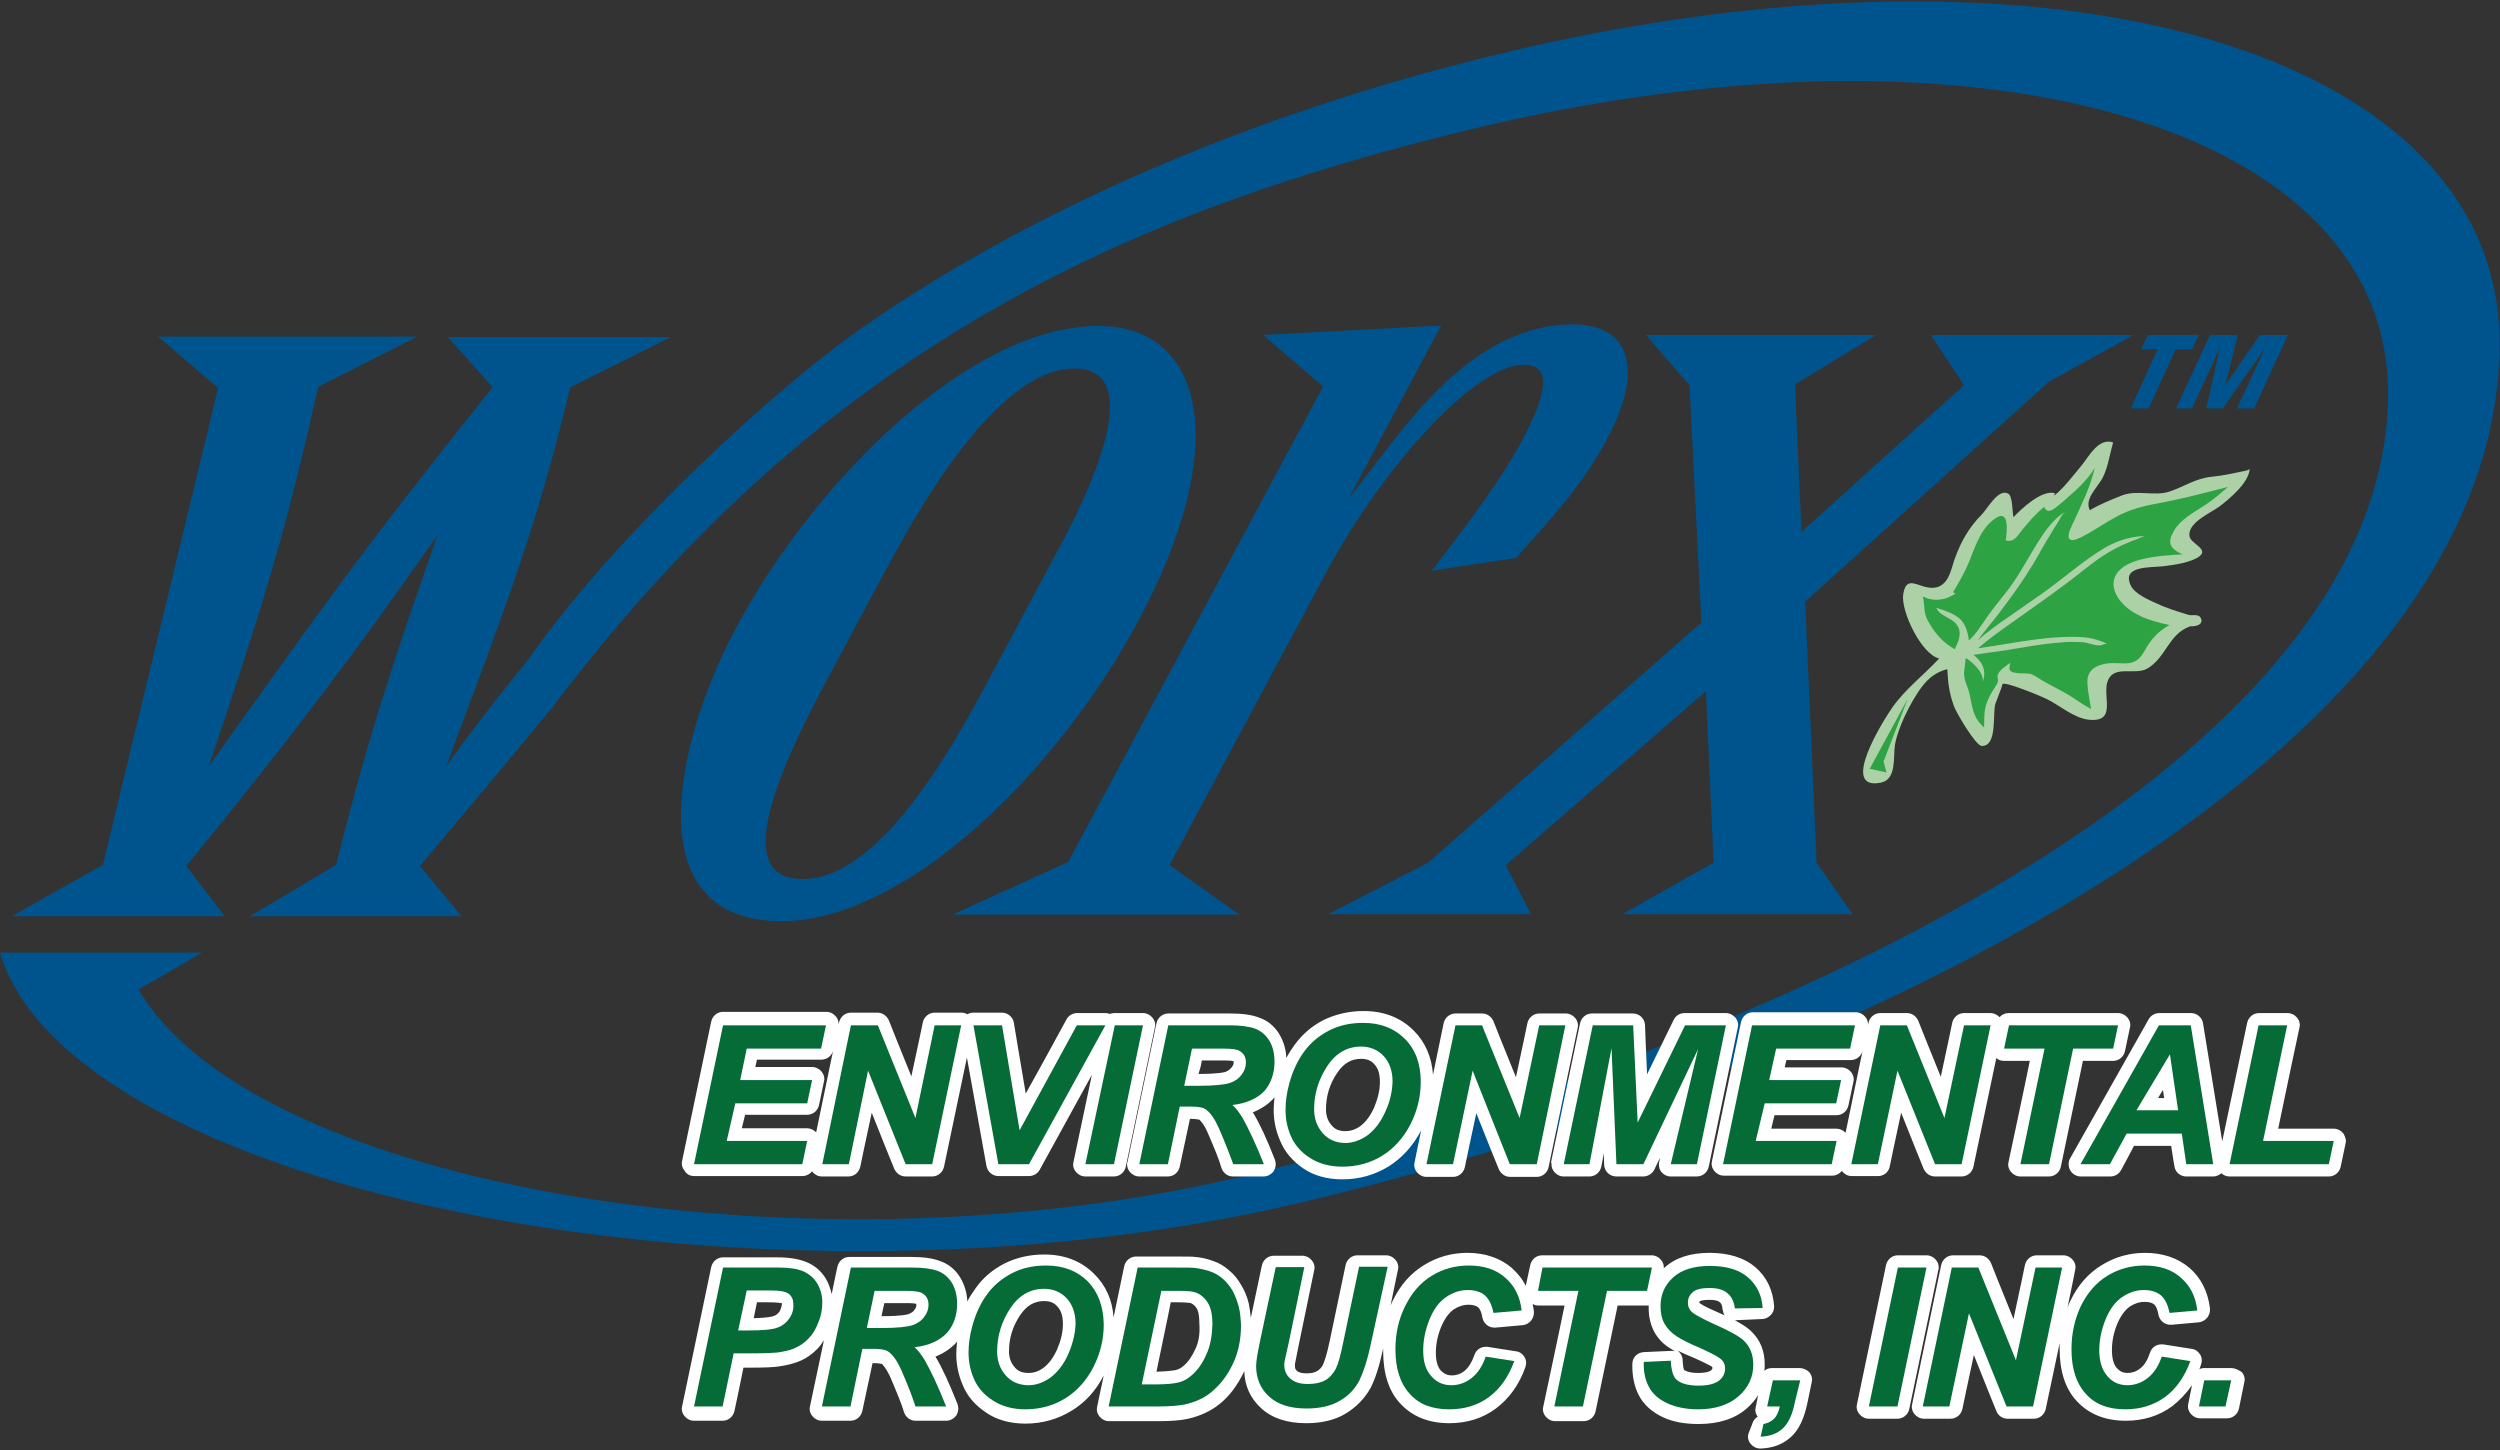 <?xml version="1.0" encoding="utf-8"?>
<!-- Generator: Adobe Illustrator 20.1.0, SVG Export Plug-In . SVG Version: 6.00 Build 0)  -->
<svg version="1.1" id="Layer_1" xmlns="http://www.w3.org/2000/svg" xmlns:xlink="http://www.w3.org/1999/xlink" x="0px" y="0px"
	 viewBox="0 0 612 355" style="enable-background:new 0 0 612 355;" xml:space="preserve">
<rect x="0" y="0" width="612" height="355" fill="#333333" stroke="none"/>
<style type="text/css">
	.st0{fill:#00548E;}
	.st1{fill:#ACD1A6;}
	.st2{fill:#2DA343;}
	.st3{fill:#FFFFFF;}
	.st4{fill:#056B37;}
</style>
<g>
	<path class="st0" d="M269,79.8c-31.5,0-69.3,37.6-88.7,73.7c-15.2,28.3-24.7,72,11,72c30.3,0,67.5-36.4,87.3-73.4
		C302.1,108.4,294.3,79.8,269,79.8z M260,132.8l-19.8,37c-10.7,19.9-26.9,45.4-43.7,45.4c-15.6,0-9.4-20.2,5.8-48.5l13.8-25.8
		c7.1-13.2,27.2-50.7,46.9-50.7C281.1,90.2,266.4,120.7,260,132.8z"/>
	<path class="st0" d="M233.2,223.9h70.2l-17.1-12.1l38.1-71.2c14.7-27.5,37.2-51.3,48.5-51.3c5.9,0,7.3,4.5-0.7,19.3
		c-5.6,10.4-17.4,25.5-21.7,31.1l20.6-3.1c8.5-9.5,16.2-17.7,22.2-28.9c9.5-17.7,5.5-28.3-8.4-28.3c-6.3,0-11.4,1.7-16.4,3.9
		c-16.5,8.1-26.8,24.1-38.5,39l22.8-42.6L309.2,82l14.7,12.6L261.5,211L233.2,223.9z"/>
	<polygon class="st0" points="325.1,223.8 374.8,223.8 368.6,211.8 417.6,169.2 419.5,211.2 397.1,223.8 453.5,223.8 444.7,211.2 
		441.9,147.3 501.5,93.5 522.3,82 472.7,82 480.8,94.3 441,130.2 439.4,94.1 459.3,82 402.9,82 413.6,94.3 416.5,152.4 349.6,211.2 
			"/>
	<path class="st0" d="M366.6,13.3c-60.3,14.6-116.2,38.7-158.7,69.2c-15.8,11.3-55.7,46.2-78.9,79.4c-0.5,0.7-8.7,10.3-19.8,25.7
		c14.7-39.2,22.3-58.9,30.4-92.8l24.7-12.3h-54.7l11,12.3c-34.3,42.9-41.5,53.8-69.5,92.8c13.6-40.4,18.6-56.4,26.8-92.9l24.3-12.3
		H38.7L53.4,95L25.2,211.7L2.9,224.3H55L45.6,212c25.5-31.1,41.7-52.7,61.5-81c-10.2,29.2-17,49.1-24.8,80.7l-21.1,12.6H113
		L102.8,212l17.3-20.6c0,0,14.3-17.2,15.5-18.7c66.4-88,140.8-120.8,224.3-141c124.7-30.2,226.2-0.8,224.7,66.1
		c-2,90.9-154.6,159.7-279.3,189.9c-107,25.9-243.2,2.9-271.4-45.5c2.7-1.4,15.5-9,15.5-9H0c17.5,59,187,92.3,318.4,61.2
		c136.2-32.3,291.7-109,293.5-208.9C613.3,12.5,502.8-19.7,366.6,13.3z"/>
	<polygon class="st0" points="526,100 532.6,85.5 536.6,85.5 538.3,82 525.8,82 524.2,85.5 528.2,85.5 521.6,100 	"/>
	<polygon class="st0" points="541,82 532.7,100 536.6,100 543.4,85.2 543.4,85.2 540.1,100 544.1,100 554.5,85.2 554.5,85.2 
		547.6,100 551.8,100 560.1,82 553.2,82 544.9,94.1 544.8,94.1 547.8,82 	"/>
</g>
<g>
	<path class="st1" d="M549.9,115.2c-3,0.6-5.3,1.2-8.4,1.5c-4.1,0.4-6.7,2.4-10.3,3.6c-3.8,1.3-7.9-0.5-11.8,1
		c-2.7,1.1-5.3,2.1-7.8,3.6c-1.5-2.9,2.2-5.8,3.3-8.3c1.2-2.5,1.6-5.6,2.4-8.3c-3.6-1.2-5.9,3.4-7.7,5.6c-2,2.4-4.3,5.5-6.7,7.4
		c-0.1-0.2,0.2-0.4,0.1-0.6c-3.3-0.8-8.2,3.9-10.1,5.9c-0.3-1.2-0.2-5-1.2-5.7c-2.5-1.6-5.3,3.9-6.7,5.2c-2.9,2.9-4.9,6.4-6.3,10.2
		c-1,2.5-1.3,6.1-4.1,7.3c-4,1.6-7.8-3.9-8.7,1.9c-0.6,4.2,4.5,14.7,8.8,15.7c-3.7,4-8.1,7.3-11.4,11.9c-2.5,3.6-13,20.5-2.9,18.5
		c4-0.8,3-6.3,3.5-9.4c1-5.2,5.2-13,7.9-15.6c1.4-1.4,3-2.3,4.9-2.8c0.2,3.5,0.4,5.6,1.6,9c0.5,1.5,5.3,9.7,6.8,9.8
		c4,0.2,2.6-8.3,3.4-10.4l1.4-3.7c0,0,0.3-1,0.3-1c0.3-0.9,10.1,3.2,10.8,3.6c3.3,1.6,6.8,4.8,10.5,5.1c6.7,0.6,3.2-5.6,4.4-9.3
		c1.4-4.3,6.6-1.5,9.7-3.2c4.7-2.7,5.2-8.5,10.6-10.4c1,0.1,2.5-0.2,2.7-1.1c0.1-0.3,0-0.6-0.2-1c-0.6-1-2.1-0.4-3-0.7
		c-2.6-0.8-5.3-1.6-7.8-2.8c-2-0.9-5.3-2.3-6.3-4.4c-2.3-4.9,4.8-4.3,8.1-4.7c2.5-0.3,6.7-0.9,8.7-2.4c2.4-1.8-2.1-3.1-2.4-4.9
		c-0.6-3.3,5.1-5.7,7.3-7.3c2.4-1.8,7.3-5.9,7.4-9.2C550.5,115,550.2,115.1,549.9,115.2z"/>
	<path class="st2" d="M540.3,123.3c1.8-1.2,3.4-2.6,5.1-4.1c-4.4,1.1-8.8,2.3-13.1,3.2c-3.9,0.9-7.9,1.3-11.7,2.9
		c-3.9,1.6-7.3,4.3-11.1,6.2c-0.9,0.4-2.5,1.2-3,0.3c-0.5-1,0.7-3.1,1.2-4.2c2-4.4,4.1-8.6,5.1-13.1c-1.6,2.7-3.8,4.8-6.2,6.9
		c-1.2,1-2.4,2.2-3.7,3.1c-1.3,0.9-2,0.7-2.5-0.4c-2,1.6-3.6,3.5-5.2,5.4c-1.4,1.7-2,3.3-4.2,2.8c0.3-2.1,1.1-8.4-3.1-5
		c-3.5,2.8-4.6,7.4-6.2,11c-1,2.3-2.3,4.5-3.6,6.7c0.2,0.1,0.4,0.2,0.6,0.3c-2.8,1.9-5.8,1.9-8,0.7c0.3,1.2,0.3,2.5,0.5,3.8
		c0.2,1.4,0.9,2.5,1.6,3.6c1.4,2.2,3.3,4.2,5.7,5.5c1.2-2.2,1.8-4.3,0.5-6c-1.3-1.8-4.1-2-5-4.1c2,0.6,4.1,1.3,5.7,2.6
		c1.5,1.4,2,3.3,2.3,5.4c1.9-1.8,3.2-4,4.6-6c1.5-2.1,3.2-4.1,4.8-6.2c3.4-4.4,5.6-9.2,8.7-13.7c1.1-1.7,3.6-4.8,5.6-5.6
		c-0.8,0.3-1.6,2-2,2.7c-0.6,0.9-1.3,2-1.8,2.9c-1.5,2.4-2.7,4.7-4.2,7.2c-2.6,4.3-5.3,8-8.4,12.1c-1.5,2-3.2,3.9-5.1,6.5
		c2.3-2,4.9-3.9,7.4-5.6c2.9-2,5.7-4,8.6-6c5.2-3.7,9.9-8,15.4-11.2c3.3-1.8,6.3-2.6,9.7-2.7c-0.6,0-1.6,0.6-2.2,0.8
		c-0.8,0.3-1.6,0.6-2.3,0.9c-4.2,1.7-7.7,4.2-11.3,7.1c-5.4,4.3-10.8,8-16.4,12c-3,2.1-6.1,4.3-8.9,6.7c8.7-1.2,17.6-3.3,25.9-2.7
		c2.2,0.2,4,0.8,5.8,1.6c-0.4-0.2-1.4,0.4-1.8,0.4c-1.7,0-2.8-0.7-4.5-0.8c-1.8-0.1-3.6-0.1-5.4,0.1c-4.4,0.3-8.8,1.2-13.3,1.9
		c-2.5,0.4-5.2,0.7-7.8,1.1c2,1.6,3.3,3.5,2.3,6.6c0.2-2.8-3.4-5.4-4.2-5.8c-0.1,1.2-0.3,2.5-0.4,3.7c0,1.3,0.4,2.3,0.8,3.3
		c0.9,2.3,0.9,4.9,1.9,7.1c0.5,1.2,1.3,2,2.2,2.9c0.1-1.7-0.1-3.4,0.4-5.2c0.4-1.6,1.2-3,2.1-4.4c0.4-0.6,0.8-1.2,0.9-1.8
		c0.1-0.5-0.2-0.9-0.1-1.3c0.2-1.2,2.2-2.5,3.2-3.2c-0.2,0.2-0.3,1.3-0.3,1.5c0.2,1.6,4.2,0.9,5.3,1.3c1.2,0.5,2.2,1.3,3.3,1.9
		c2.5,1.4,5.1,2.6,7.4,4.2c1.3,0.9,2.6,1.7,4,2.5c-0.3-2.1-0.8-4.1-0.9-6.3c-0.1-1.7,0.4-3.3,2.4-4.2c2.3-1.1,4.7-0.7,6.8-0.7
		c2.3,0,3.6-0.9,4.8-3.1c1.6-2.8,3.1-4.6,6.1-6.3c-4.9-1-9.8-2.6-12.5-6.5c-1-1.5-1.8-3.6-0.6-5.8c1.2-2.1,3.8-3.1,5.9-3.7
		c3.5-0.9,7-1.1,10.4-1.3c-2.1-0.9-4.1-2.3-2.4-5.2C533.4,127.2,537.4,125.3,540.3,123.3z"/>
	<polygon class="st2" points="461.8,189.1 461.1,186.4 467,171.1 457.7,188.2 	"/>
</g>
<g>
	<path class="st3" d="M275.9,285c0,0.7,0.2,1.3,0.7,1.9c0.6,0.7,1.4,1.1,2.3,1.1h7c1.4,0,2.6-1,2.9-2.4c0,0,1.8-8.4,2.5-11.7
		c0.1,0,0.4,0,0.4,0c1.2,0,1.7,0.2,1.9,0.2c0.3,0.3,1.1,1,2,3.1c1.7,3.9,2.9,6.8,3.4,8.7c0.4,1.2,1.5,2.1,2.8,2.1h7.5
		c1,0,1.9-0.5,2.5-1.3c0.3-0.5,0.5-1.1,0.5-1.7c0-0.4-0.1-0.7-0.2-1.1c-1.9-4.9-3.7-8.8-5.4-11.6c2-0.8,3.6-1.9,4.9-3.2
		c0.1-0.2,0.3-0.3,0.4-0.5c-0.1,1-0.2,2.1-0.2,3.1c0,2.6,0.5,5.1,1.6,7.6c1.1,2.7,3,4.9,5.6,6.7c2.6,1.8,5.9,2.7,9.6,2.7
		c4.2,0,8-1.1,11.4-3.2c3.3-2.1,6-5.1,7.9-8.8c-0.6,2.8-1.6,7.8-1.6,7.8c0,0.2-0.1,0.4-0.1,0.6c0,0.7,0.2,1.3,0.7,1.9
		c0.6,0.7,1.4,1.1,2.3,1.1h6.5c1.4,0,2.6-1,2.9-2.4c0,0,1.4-6.8,2.8-13.2c2.6,6.6,5.5,13.7,5.5,13.7c0.5,1.1,1.5,1.9,2.8,1.9h6.5
		c1.4,0,2.6-1,2.9-2.4l7.1-34c0-0.2,0.1-0.4,0.1-0.6c0-0.7-0.2-1.3-0.7-1.9c-0.6-0.7-1.4-1.1-2.3-1.1h-6.5c-1.4,0-2.6,1-2.9,2.4
		c0,0-1.4,6.8-2.8,13.2c-2.7-6.6-5.5-13.7-5.5-13.7c-0.5-1.1-1.5-1.9-2.8-1.9h-6.5c-1.4,0-2.6,1-2.9,2.4c0,0-1.4,6.7-2.6,12.6
		c-0.3-4.3-1.9-8-4.7-10.8c-3.2-3.2-7.3-4.8-12.3-4.8c-3.6,0-6.9,0.8-9.8,2.2c-2.9,1.5-5.2,3.5-7.1,6.1c-0.7,1-1.4,2-2,3.2
		c-0.1-2.2-0.7-4.1-1.7-5.8c-1.2-2-2.9-3.4-5-4.1c-1.8-0.7-4.1-1-7.1-1H286c-1.4,0-2.6,1-2.9,2.4l-7.1,34
		C275.9,284.6,275.9,284.8,275.9,285z M327.3,262.7c1.6-2.4,3.5-3.5,5.9-3.5c1.4,0,2.5,0.4,3.3,1.4c0.9,1,1.3,2.3,1.3,4.3
		c0,2-0.5,4-1.4,6.2c-0.9,2-2,3.5-3.3,4.5c-1.2,0.9-2.5,1.3-3.7,1.3c-1.5,0-2.6-0.4-3.4-1.4c-0.9-1-1.4-2.3-1.4-3.9
		C324.6,268.3,325.5,265.4,327.3,262.7L327.3,262.7z M294.2,259.6c2.3,0,5.3,0,5.3,0c1.6,0,2.3,0.1,2.5,0.2c0,0,0,0.1,0,0.2
		c0,0.3,0,0.7-0.5,1.3c-0.4,0.5-0.8,0.8-1.5,1.1c-0.3,0.1-1.7,0.5-6.5,0.5h-0.1C293.9,261.3,294,260.9,294.2,259.6z"/>
	<path class="st3" d="M379.8,285c0,0.7,0.2,1.3,0.7,1.9c0.6,0.7,1.4,1.1,2.3,1.1h6.3c1.4,0,2.6-1,2.9-2.4c0,0,0.5-2.6,0.6-3.3
		c0,0.5,0.1,2.9,0.1,2.9c0.1,1.6,1.4,2.8,3,2.8h6.6c1.1,0,2.2-0.7,2.7-1.7c0,0,1.1-2.4,1.4-2.9c0,0.1-0.2,1-0.2,1
		c-0.1,0.2-0.1,0.5-0.1,0.7c0,0.7,0.2,1.3,0.6,1.8c0.6,0.7,1.4,1.1,2.3,1.1h6.4c1.4,0,2.6-1,2.9-2.4l7.1-34c0-0.2,0.1-0.4,0.1-0.6
		c0-0.7-0.2-1.3-0.7-1.9c-0.6-0.7-1.4-1.1-2.3-1.1h-10.1c-1.1,0-2.2,0.6-2.7,1.7c0,0-3.3,6.7-6.5,13.3c-0.3-6.1-0.5-12.1-0.5-12.1
		c-0.1-1.6-1.4-2.8-3-2.8h-10c-1.4,0-2.6,1-2.9,2.4l-7.1,34C379.8,284.6,379.8,284.8,379.8,285z"/>
	<path class="st3" d="M440.5,334.9h-6.7c-0.7,0-1.4,0.2-1.9,0.7c0.1-0.5,0.1-1,0.1-1.6c0-3.3-1.1-6-3.3-8.1c-0.6-0.6-1.6-1.4-4-2.7
		c0,0,0,0,0,0l6.7-0.3c0.8,0,1.5-0.4,2.1-1c0.5-0.5,0.8-1.2,0.8-2c0-0.1,0-0.1,0-0.2c-0.3-3.9-1.8-7.1-4.6-9.5
		c-2.7-2.3-6.5-3.5-11.2-3.5c-4.7,0-8.4,1.2-11,3.6c-0.1,0-0.1,0.1-0.2,0.2c0-0.1,0-0.1,0-0.2c0-0.7-0.2-1.3-0.7-1.9
		c-0.6-0.7-1.4-1.1-2.3-1.1h-26.8c-1.4,0-2.6,1-2.9,2.4c0,0-0.9,4.2-1.1,5.1c-0.8-1.7-2-3.1-3.4-4.4c-2.8-2.4-6.5-3.7-10.9-3.7
		c-3.8,0-7.4,1-10.6,3c-3.3,2-5.8,4.9-7.6,8.6c-0.2,0.4-0.4,0.8-0.6,1.3c0.9-4.3,1.8-8.7,1.8-8.7c0-0.2,0.1-0.4,0.1-0.6
		c0-0.7-0.2-1.3-0.7-1.9c-0.6-0.7-1.4-1.1-2.3-1.1h-7c-1.4,0-2.6,1-2.9,2.4l-3.9,18.6c-0.7,3.4-1.3,5-1.6,5.7
		c-0.3,0.7-0.8,1.2-1.4,1.6c-0.6,0.4-1.5,0.6-2.7,0.6c-1,0-1.9-0.2-2.3-0.6c-0.3-0.3-0.5-0.5-0.5-1.1c0-0.2,0-0.3,0-0.6
		c0-0.1,0.9-4.5,0.9-4.5l3.8-18.4c0-0.2,0.1-0.4,0.1-0.6c0-0.7-0.2-1.3-0.7-1.9c-0.6-0.7-1.4-1.1-2.3-1.1h-7c-1.4,0-2.6,1-2.9,2.4
		c0,0-1.6,7.5-2.7,12.8c-0.1-1.2-0.3-2.4-0.5-3.5c-0.4-1.7-1.1-3.3-1.9-4.6c-0.8-1.4-1.8-2.6-2.9-3.5c-1.1-1-2.4-1.8-3.9-2.3
		c-1.3-0.5-2.9-0.9-4.5-1h0c-0.5-0.1-1.6-0.1-5.2-0.1h-9.2c-1.4,0-2.6,1-2.9,2.4c0,0-1.4,6.7-2.6,12.5c-0.3-4.3-1.9-7.8-4.7-10.6
		c-3.2-3.2-7.3-4.8-12.3-4.8c-3.6,0-6.9,0.8-9.7,2.2c-2.9,1.5-5.3,3.5-7.1,6.1c-0.7,1-1.4,2-2,3.2c-0.1-2.2-0.7-4.1-1.7-5.8
		c-1.2-2-2.9-3.4-5-4.1c-1.8-0.7-4.1-1-7.1-1h-15.1c-1.4,0-2.6,1-2.9,2.4c0,0-1,4.6-1.4,6.7c-0.3-1.4-0.8-2.7-1.5-3.9
		c-1.2-1.9-2.8-3.2-4.8-4c-1.8-0.7-4.1-1.1-6.9-1.1H177c-1.4,0-2.6,1-2.9,2.4l-7.1,34c0,0.2-0.1,0.4-0.1,0.6c0,0.7,0.2,1.3,0.7,1.9
		c0.6,0.7,1.4,1.1,2.3,1.1h7c1.4,0,2.6-1,2.9-2.4c0,0,1.6-7.5,2.2-10.6c1,0,2.1,0,2.1,0c3.2,0,5.3-0.1,6.6-0.3
		c2.2-0.3,3.9-0.8,5.3-1.4c1.4-0.6,2.8-1.6,4-2.8c0.6-0.6,1.2-1.4,1.7-2.2c-1.7,8-3.4,16.1-3.4,16.1c0,0.2-0.1,0.4-0.1,0.6
		c0,0.7,0.2,1.3,0.7,1.9c0.6,0.7,1.4,1.1,2.3,1.1h7c1.4,0,2.6-1,2.9-2.4c0,0,1.8-8.4,2.5-11.7c0.1,0,0.4,0,0.4,0
		c1.3,0,1.7,0.2,1.9,0.2c0.3,0.3,1,1,2,3.1c1.7,4,2.9,6.9,3.4,8.7c0.4,1.2,1.5,2.1,2.8,2.1h7.5c1,0,1.9-0.5,2.5-1.3
		c0.3-0.5,0.5-1.1,0.5-1.7c0-0.4-0.1-0.7-0.2-1.1c-2-5-3.7-8.8-5.4-11.6c2-0.8,3.6-1.9,4.9-3.2c0.1-0.2,0.3-0.3,0.4-0.5
		c-0.1,1-0.2,2.1-0.2,3.1c0,2.5,0.5,5.1,1.6,7.6c1.1,2.7,3,4.9,5.7,6.7l0,0c2.6,1.8,5.9,2.7,9.6,2.7c4.2,0,8-1.1,11.4-3.2
		c3.3-2,5.9-4.9,7.8-8.6c-0.6,2.7-1.6,7.6-1.6,7.6c0,0.2-0.1,0.4-0.1,0.6c0,0.7,0.2,1.3,0.7,1.9c0.6,0.7,1.4,1.1,2.3,1.1h12
		c3.3,0,5.7-0.2,7.4-0.6c3-0.7,5.5-1.9,7.4-3.4c2.5-1.9,4.5-4.6,6.1-7.8c0.1-0.2,0.1-0.3,0.2-0.5c0.1,3.7,1.5,6.7,4.1,9.1
		c2.7,2.5,6.4,3.7,11.1,3.7c3.8,0,7.1-0.8,9.7-2.4c2.6-1.6,4.6-3.7,6-6.2c1.2-2.3,2.2-5.5,3.1-9.7c0,0.2,0,0.5,0,0.7
		c0,5.5,1.4,9.9,4.3,12.9c2.9,3.1,6.9,4.7,11.9,4.7c4.3,0,8.2-1.2,11.4-3.6c3.2-2.4,5.7-5.8,7.2-10.1c0.1-0.3,0.2-0.7,0.2-1
		c0-0.5-0.1-1-0.4-1.5c-0.5-0.8-1.2-1.3-2.1-1.4l-7-1.1c-0.2,0-0.3,0-0.4,0c-1.3,0-2.4,0.8-2.8,2.1c-0.6,1.7-1.4,3-2.4,3.8
		c-1,0.8-2,1.1-3.1,1.1c-1.1,0-1.9-0.4-2.7-1.2c-0.8-0.9-1.2-2.4-1.2-4.3c0-2.1,0.4-4.2,1.3-6.4c0.8-1.9,1.8-3.3,3-4.2
		c1.2-0.8,2.4-1.2,3.7-1.2c1,0,1.8,0.2,2.3,0.6c0.5,0.4,0.9,1.3,1.1,2.6c0.3,1.4,1.5,2.4,2.9,2.4c0.1,0,0.2,0,0.3,0l6.7-0.6
		c0.8-0.1,1.5-0.5,2-1.1c0.4-0.5,0.7-1.2,0.7-1.9c0-0.1,0-0.2,0-0.4c-0.1-0.6-0.2-1.2-0.3-1.8c0.4,0.3,1,0.4,1.5,0.4
		c0,0,3.4,0,6.3,0c-1.1,5.5-5.2,24.7-5.2,24.7c0,0.2-0.1,0.4-0.1,0.6c0,0.7,0.2,1.3,0.7,1.9c0.6,0.7,1.4,1.1,2.3,1.1h7
		c1.4,0,2.6-1,2.9-2.4c0,0,4.6-22,5.4-25.9c2.7,0,7.4,0,7.4,0c0.1,0,0.2,0,0.2,0c0,0.2,0,0.5,0,0.7c0,2.2,0.5,4.1,1.4,5.8
		c0.9,1.6,2.2,3,3.9,4c0.3,0.2,0.7,0.4,1.1,0.7c-0.3-0.1-0.6-0.1-0.9-0.1c0,0-0.1,0-0.1,0l-6.6,0.3c-1.6,0.1-2.8,1.3-2.8,2.9l0,0.6
		c0,2.5,0.5,4.9,1.5,6.9c1.2,2.4,3.2,4.2,5.9,5.5c0,0,0,0,0,0c2.5,1.2,5.5,1.7,8.8,1.7c5,0,9-1.3,11.9-3.9c1.1-1,2-2,2.7-3.2
		c-0.3,1.5-0.6,3-0.6,3c0,0.2-0.1,0.4-0.1,0.6c0,0.6,0.2,1.2,0.6,1.7c-0.7,0.4-1.2,1.1-1.4,1.9L428,351c0,0.2-0.1,0.4-0.1,0.6
		c0,0.7,0.2,1.4,0.7,1.9c0.6,0.7,1.4,1.1,2.3,1.1c0,0,0,0,0.1,0c3-0.1,5.4-1,7.4-2.8c1.9-1.7,3.2-4.4,4-8.1l1.1-5.3
		c0-0.2,0.1-0.4,0.1-0.6c0-0.7-0.2-1.3-0.7-1.9C442.3,335.3,441.4,334.9,440.5,334.9z M190.8,321.1c-0.4,0.5-0.8,0.9-1.5,1.1
		c-0.3,0.1-1.4,0.4-4.8,0.5c0.4-1.8,0.5-2.5,0.8-3.9c1.3,0,2.6,0,2.6,0c2.5,0,3.2,0.2,3.4,0.2c0,0,0.1,0,0.1,0c0,0,0,0.1,0,0.3
		C191.3,320,191.1,320.6,190.8,321.1z M223.9,320.6c-0.3,0.5-0.8,0.8-1.5,1.1c-0.3,0.1-1.7,0.5-6.5,0.5h-0.1c0.3-1.5,0.4-2,0.7-3.2
		c2.3,0,5.3,0,5.3,0c1.6,0,2.3,0.1,2.5,0.2c0,0,0,0.1,0,0.2C224.4,319.6,224.3,320,223.9,320.6z M258.8,330.3c-0.9,2-2,3.5-3.3,4.5
		c-1.2,0.9-2.4,1.3-3.7,1.3c-1.5,0-2.6-0.4-3.4-1.4c-0.9-1-1.4-2.3-1.4-3.9c0-3.2,0.9-6.1,2.7-8.8c1.6-2.4,3.5-3.5,5.9-3.5
		c1.4,0,2.5,0.4,3.3,1.4c0.9,1,1.3,2.3,1.3,4.3C260.2,326.1,259.7,328.2,258.8,330.3z M292.6,330.3c-0.8,1.7-1.7,3.1-2.8,4
		c-0.6,0.6-1.3,0.9-2,1.1c-0.5,0.1-2,0.3-4.7,0.4c0.9-4.5,2.9-13.8,3.5-17c0.8,0,1.6,0,1.6,0c2.5,0,3.2,0.2,3.3,0.2
		c0.5,0.2,1,0.6,1.4,1.2c0.3,0.4,0.7,1.4,0.7,3.8C293.8,326.6,293.4,328.7,292.6,330.3z M418.8,335.5c-0.1,0.1-0.8,0.6-3.1,0.6
		c-2.3,0-3.2-0.6-3.4-0.7c-0.1-0.1-0.3-0.7-0.4-2.5c0-0.8-0.4-1.5-1-2.1c-0.1-0.1-0.1-0.1-0.2-0.2c1.1,0.6,2.5,1.2,4.2,1.9
		c3.1,1.4,3.9,1.9,4.1,2c0,0,0,0,0,0c0.2,0.2,0.2,0.2,0.2,0.3C419.2,335,419.2,335.2,418.8,335.5z M420.4,321.2
		c-3.3-1.4-4.2-2.1-4.3-2.2c0,0-0.1-0.1-0.1-0.1c0,0,0,0,0-0.1c0-0.1,0-0.2,0.2-0.3c0,0,0.5-0.3,2.3-0.3c1.2,0,2.1,0.2,2.5,0.6
		c0.2,0.1,0.6,0.5,0.7,1.8c0.1,0.5,0.2,1,0.5,1.4C421.7,321.8,421.1,321.5,420.4,321.2z"/>
	<path class="st3" d="M573.6,277.4c-0.6-0.7-1.4-1.1-2.3-1.1c0,0-9.1,0-13.6,0c1.1-5.5,5.2-24.7,5.2-24.7c0-0.2,0.1-0.4,0.1-0.6
		c0-0.7-0.2-1.3-0.7-1.9c-0.6-0.7-1.4-1.1-2.3-1.1h-7c-1.4,0-2.6,1-2.9,2.4c0,0-4.6,21.8-6.1,29c-1.2-7.3-4.7-28.9-4.7-28.9
		c-0.2-1.4-1.5-2.5-2.9-2.5h-7.8c-1.1,0-2.1,0.6-2.6,1.5l-19.2,34c-0.3,0.5-0.4,1-0.4,1.5c0,0.5,0.1,1,0.4,1.5
		c0.5,0.9,1.5,1.5,2.6,1.5h7.2c1.1,0,2.1-0.6,2.6-1.5c0,0,2.2-4,3.2-6c2.1,0,6.3,0,9.1,0c0.3,2.2,0.8,5,0.8,5
		c0.2,1.5,1.5,2.5,2.9,2.5h6.6c0.7,0,1.4-0.3,2-0.8c0.5,0.5,1.2,0.8,2,0.8h24.3c1.4,0,2.6-1,2.9-2.4l1.2-5.7c0-0.2,0.1-0.4,0.1-0.6
		C574.2,278.6,574,278,573.6,277.4z M528.3,268.8c0.5-0.9,0.6-1,1.2-2c0.1,1,0.2,1.3,0.3,2C529.1,268.8,529,268.8,528.3,268.8z"/>
	<path class="st3" d="M462.6,285.6c0,0,1.4-6.8,2.8-13.2c2.6,6.6,5.5,13.7,5.5,13.7c0.5,1.1,1.5,1.9,2.8,1.9h6.5
		c1.4,0,2.6-1,2.9-2.4c0,0,3.7-17.6,5.6-26.6c0.5,0.5,1.2,0.7,1.9,0.7c0,0,3.4,0,6.3,0c-1.1,5.5-5.2,24.7-5.2,24.7
		c0,0.2-0.1,0.4-0.1,0.6c0,0.7,0.2,1.3,0.7,1.9c0.6,0.7,1.4,1.1,2.3,1.1h7c1.4,0,2.6-1,2.9-2.4c0,0,4.6-22,5.4-25.9
		c2.7,0,7.4,0,7.4,0c1.4,0,2.6-1,2.9-2.4l1.2-5.7c0-0.2,0.1-0.4,0.1-0.6c0-0.7-0.2-1.3-0.7-1.9c-0.6-0.7-1.4-1.1-2.3-1.1h-26.8
		c-0.9,0-1.7,0.4-2.2,1c-0.6-0.6-1.4-1-2.2-1h-6.5c-1.4,0-2.6,1-2.9,2.4c0,0-1.4,6.8-2.8,13.2c-2.7-6.6-5.5-13.7-5.5-13.7
		c-0.5-1.1-1.5-1.9-2.8-1.9h-6.5c-1.4,0-2.6,1-2.9,2.4c0,0-3.8,18-5.6,26.9c-0.6-0.6-1.4-1-2.2-1c0,0-11.1,0-16,0
		c0.4-1.6,0.5-2.1,0.8-3.3c3.5,0,15.2,0,15.2,0c1.4,0,2.6-1,2.9-2.4l1.2-5.7c0-0.2,0.1-0.4,0.1-0.6c0-0.7-0.2-1.3-0.7-1.9
		c-0.6-0.7-1.4-1.1-2.3-1.1c0,0-9.4,0-13.9,0c0.2-0.9,0.2-1,0.4-1.8c3.6,0,15.8,0,15.8,0c1.4,0,2.6-1,2.9-2.4l1.2-5.7
		c0-0.2,0.1-0.4,0.1-0.6c0-0.7-0.2-1.3-0.7-1.9c-0.6-0.7-1.4-1.1-2.3-1.1h-25.2c-1.4,0-2.6,1-2.9,2.4l-7.1,34c0,0.2-0.1,0.4-0.1,0.6
		c0,0.7,0.2,1.3,0.7,1.9c0.6,0.7,1.4,1.1,2.3,1.1h26.5c1,0,1.9-0.5,2.4-1.2c0,0.1,0.1,0.1,0.1,0.2c0.6,0.7,1.4,1.1,2.3,1.1h6.5
		C461.1,287.9,462.3,287,462.6,285.6z"/>
	<path class="st3" d="M169.9,287.9h26.5c1,0,1.9-0.5,2.4-1.2c0,0.1,0.1,0.1,0.1,0.2c0.6,0.7,1.4,1.1,2.3,1.1h6.5
		c1.4,0,2.6-1,2.9-2.4c0,0,1.4-6.8,2.8-13.2c2.6,6.6,5.5,13.7,5.5,13.7c0.5,1.1,1.5,1.9,2.8,1.9h6.5c1.4,0,2.6-1,2.9-2.4
		c0,0,3.7-17.7,5.6-26.7c1.6,9,4.8,26.6,4.8,26.6c0.3,1.4,1.5,2.4,2.9,2.4h7.5c1.1,0,2.1-0.6,2.6-1.5c0,0,7.3-13.3,12.8-23.3
		c-2.1,10-4.5,21.3-4.5,21.3c0,0.2-0.1,0.4-0.1,0.6c0,0.7,0.2,1.3,0.7,1.9c0.6,0.7,1.4,1.1,2.3,1.1h7c1.4,0,2.6-1,2.9-2.4l7.1-34
		c0-0.2,0.1-0.4,0.1-0.6c0-0.7-0.2-1.3-0.7-1.9c-0.6-0.7-1.4-1.1-2.3-1.1h-7c-0.4,0-0.8,0.1-1.1,0.2c-0.4-0.1-0.7-0.2-1.1-0.2h-6.9
		c-1.1,0-2.1,0.6-2.6,1.5c0,0-5.8,10.7-10,18.2c-1.3-7.6-2.9-17.3-2.9-17.3c-0.2-1.4-1.5-2.5-2.9-2.5h-7c-0.5,0-1,0.1-1.5,0.4
		c-0.4-0.3-1-0.4-1.5-0.4h-6.5c-1.4,0-2.6,1-2.9,2.4c0,0-1.4,6.8-2.8,13.2c-2.7-6.6-5.5-13.7-5.5-13.7c-0.5-1.1-1.5-1.9-2.8-1.9
		h-6.5c-1.4,0-2.6,1-2.9,2.4c0,0-3.8,18-5.6,26.9c-0.6-0.6-1.4-1-2.2-1c0,0-11.1,0-16,0c0.4-1.6,0.5-2.1,0.8-3.3
		c3.5,0,15.2,0,15.2,0c1.4,0,2.6-1,2.9-2.4l1.2-5.7c0-0.2,0.1-0.4,0.1-0.6c0-0.7-0.2-1.3-0.7-1.9c-0.6-0.7-1.4-1.1-2.3-1.1
		c0,0-9.4,0-13.9,0c0.2-0.9,0.2-1,0.4-1.8c3.6,0,15.8,0,15.8,0c1.4,0,2.6-1,2.9-2.4l1.2-5.7c0-0.2,0.1-0.4,0.1-0.6
		c0-0.7-0.2-1.3-0.7-1.9c-0.6-0.7-1.4-1.1-2.3-1.1H177c-1.4,0-2.6,1-2.9,2.4l-7.1,34c0,0.2-0.1,0.4-0.1,0.6c0,0.7,0.2,1.3,0.7,1.9
		C168.1,287.5,169,287.9,169.9,287.9z"/>
	<path class="st3" d="M474.6,310.3c0-0.7-0.2-1.3-0.7-1.9c-0.6-0.7-1.4-1.1-2.3-1.1h-7c-1.4,0-2.6,1-2.9,2.4l-7.1,34
		c0,0.2-0.1,0.4-0.1,0.6c0,0.7,0.2,1.3,0.7,1.9c0.6,0.7,1.4,1.1,2.3,1.1h7c1.4,0,2.6-1,2.9-2.4l7.1-34
		C474.6,310.7,474.6,310.5,474.6,310.3z"/>
	<path class="st3" d="M546.2,334.9h-6.6c-0.4,0-0.9,0.1-1.2,0.3c0.1-0.3,0.3-0.7,0.4-1.1c0.1-0.3,0.2-0.7,0.2-1
		c0-0.5-0.1-1.1-0.4-1.5c-0.5-0.8-1.2-1.3-2.1-1.4l-7-1.1c-0.1,0-0.3,0-0.4,0c-1.3,0-2.4,0.8-2.8,2.1c-0.6,1.7-1.3,3-2.4,3.8
		c-1,0.8-2,1.1-3.1,1.1c-1.1,0-1.9-0.4-2.6-1.2c-0.8-0.9-1.2-2.4-1.2-4.4c0-2.1,0.4-4.2,1.3-6.4c0.8-1.9,1.8-3.3,3-4.2
		c1.2-0.8,2.4-1.2,3.7-1.2c1.1,0,1.8,0.2,2.3,0.6c0.5,0.4,0.9,1.3,1.1,2.6c0.3,1.4,1.5,2.4,2.9,2.4c0.1,0,0.2,0,0.3,0l6.7-0.6
		c0.8-0.1,1.5-0.5,2-1.1c0.4-0.5,0.7-1.2,0.7-1.9c0-0.1,0-0.2,0-0.4c-0.5-4.1-2.2-7.5-5-9.9c-2.8-2.4-6.5-3.7-10.9-3.7
		c-3.8,0-7.4,1-10.6,3c-3.3,2-5.8,4.9-7.6,8.6c-0.3,0.6-0.6,1.2-0.8,1.9c0.8-3.7,1.9-9.3,1.9-9.3c0-0.2,0.1-0.4,0.1-0.6
		c0-0.7-0.2-1.3-0.7-1.9c-0.6-0.7-1.4-1.1-2.3-1.1h-6.5c-1.4,0-2.6,1-2.9,2.4c0,0-1.4,6.8-2.8,13.2c-2.7-6.6-5.5-13.7-5.5-13.7
		c-0.5-1.1-1.5-1.9-2.8-1.9h-6.5c-1.4,0-2.6,1-2.9,2.4l-7.1,34c0,0.2-0.1,0.4-0.1,0.6c0,0.7,0.2,1.3,0.7,1.9
		c0.6,0.7,1.4,1.1,2.3,1.1h6.5c1.4,0,2.6-1,2.9-2.4c0,0,1.4-6.8,2.8-13.2c2.6,6.6,5.5,13.7,5.5,13.7c0.4,1.1,1.5,1.9,2.7,1.9h6.5
		c1.4,0,2.6-1,2.9-2.4c0,0,1.7-8.1,3.4-16.1c0,0.5,0,1,0,1.4c0,5.5,1.4,9.9,4.3,12.9c2.9,3.1,6.9,4.7,11.9,4.7
		c4.3,0,8.2-1.2,11.4-3.6c1.8-1.4,3.4-3.1,4.8-5.1c-0.4,1.9-0.9,4.5-0.9,4.5c0,0.2-0.1,0.4-0.1,0.6c0,0.7,0.2,1.3,0.7,1.9
		c0.6,0.7,1.4,1.1,2.3,1.1h6.6c1.4,0,2.6-1,2.9-2.4l1.3-6.4c0-0.2,0.1-0.4,0.1-0.6c0-0.7-0.2-1.3-0.7-1.9
		C547.9,335.3,547.1,334.9,546.2,334.9z"/>
</g>
<g>
	<polygon class="st4" points="201,256.7 182.8,256.7 181.2,264.4 198.8,264.4 197.6,270.1 180,270.1 177.9,279.3 197.6,279.3 
		196.4,285 169.9,285 177,251 202.2,251 201,256.7 	"/>
	<polygon class="st4" points="228.2,285 221.7,285 212.5,262.1 207.8,285 201.3,285 208.3,251 214.9,251 224.1,273.7 228.8,251 
		235.3,251 228.2,285 	"/>
	<polygon class="st4" points="251.9,285 244.4,285 238.3,251 245.3,251 249.6,276.7 263.6,251 270.6,251 251.9,285 	"/>
	<polygon class="st4" points="272.7,285 265.7,285 272.9,251 279.8,251 272.7,285 	"/>
	<path class="st4" d="M312,259.9c0-2-0.4-3.7-1.3-5.2c-0.9-1.4-2.1-2.4-3.5-2.9c-1.4-0.5-3.5-0.8-6.1-0.8H286l-7.1,34h7l2.9-14.1
		h2.9c1.7,0,2.8,0.2,3.5,0.7c1.1,0.8,2.1,2.2,3.1,4.4c1.8,4.1,2.9,7.1,3.6,9h7.5c-1.9-4.8-3.7-8.6-5.2-11.3
		c-0.8-1.3-1.6-2.4-2.5-3.2c3.5-0.4,6.1-1.6,7.9-3.5C311.1,265.2,312,262.8,312,259.9z M304,263c-0.7,1-1.7,1.7-2.9,2.1
		c-1.2,0.4-3.7,0.7-7.5,0.7h-3.7l1.9-9.1h7.7c2.1,0,3.4,0.2,4,0.6c1,0.6,1.5,1.5,1.5,2.8C305,261.1,304.7,262.1,304,263z"/>
	<path class="st4" d="M343.9,254.3c-2.6-2.6-6-3.9-10.2-3.9c-3.1,0-5.9,0.6-8.4,1.9c-2.5,1.3-4.5,3-6.1,5.2
		c-1.6,2.2-2.8,4.8-3.6,7.8c-0.6,2.2-0.9,4.3-0.9,6.4c0,2.2,0.4,4.3,1.3,6.4c0.9,2.1,2.4,3.9,4.6,5.3c2.1,1.4,4.8,2.2,8,2.2
		c3.6,0,6.9-0.9,9.8-2.7c2.9-1.8,5.2-4.4,6.9-7.7c1.7-3.4,2.5-6.8,2.5-10.4C347.8,260.4,346.5,256.9,343.9,254.3z M339.1,272.2
		c-1.1,2.5-2.6,4.4-4.3,5.7c-1.7,1.2-3.6,1.9-5.4,1.9c-2.3,0-4.2-0.8-5.6-2.4c-1.4-1.6-2.1-3.5-2.1-5.9c0-3.8,1.1-7.3,3.2-10.5
		c2.1-3.2,4.9-4.8,8.3-4.8c2.2,0,4.1,0.8,5.5,2.3c1.4,1.5,2.2,3.6,2.2,6.3C340.8,267.2,340.3,269.7,339.1,272.2z"/>
	<polygon class="st4" points="376.2,285 369.6,285 360.5,262.1 355.7,285 349.2,285 356.3,251 362.8,251 372,273.7 376.8,251 
		383.2,251 376.2,285 	"/>
	<polygon class="st4" points="415.4,285 409,285 415.7,256.8 402.3,285 395.7,285 394.5,256.6 389.1,285 382.8,285 389.9,251 
		399.8,251 400.9,274.8 412.5,251 422.5,251 415.4,285 	"/>
	<polygon class="st4" points="452.9,256.7 434.8,256.7 433.1,264.4 450.7,264.4 449.5,270.1 432,270.1 429.8,279.3 449.6,279.3 
		448.4,285 421.8,285 428.9,251 454.1,251 452.9,256.7 	"/>
	<polygon class="st4" points="480.2,285 473.7,285 464.5,262.1 459.7,285 453.2,285 460.3,251 466.8,251 476,273.7 480.8,251 
		487.3,251 480.2,285 	"/>
	<polygon class="st4" points="517.3,256.7 507.5,256.7 501.6,285 494.6,285 500.5,256.7 490.6,256.7 491.8,251 518.5,251 
		517.3,256.7 	"/>
	<path class="st4" d="M536.3,251h-7.8l-19.2,34h7.2l4.1-7.5h13.5l1.1,7.5h6.6L536.3,251z M523,271.8l8.2-13.7l2,13.7H523z"/>
	<polygon class="st4" points="571.3,279.3 570.1,285 545.8,285 552.9,251 559.9,251 554,279.3 571.3,279.3 	"/>
	<path class="st4" d="M200,314.1c-0.8-1.3-2-2.3-3.4-2.9c-1.4-0.6-3.4-0.9-5.8-0.9H177l-7.1,34h7l2.7-13h4.5c3,0,5.1-0.1,6.2-0.2
		c1.9-0.3,3.4-0.6,4.5-1.2c1.1-0.5,2.2-1.2,3.1-2.2c1-1,1.8-2.3,2.4-3.9c0.7-1.6,1-3.3,1-5C201.3,317,200.8,315.4,200,314.1z
		 M193.2,322.8c-0.7,1-1.7,1.8-2.9,2.2c-1.2,0.5-3.7,0.7-7.4,0.7h-2.2l2.1-9.8h5c2.3,0,3.7,0.1,4.4,0.4c0.7,0.2,1.2,0.6,1.5,1.1
		c0.4,0.5,0.5,1.2,0.5,2C194.3,320.6,193.9,321.8,193.2,322.8z"/>
	<path class="st4" d="M234.3,319.2c0-2-0.4-3.7-1.3-5.2c-0.9-1.4-2.1-2.4-3.5-2.9c-1.4-0.5-3.5-0.8-6.1-0.8h-15.1l-7.1,34h7
		l2.9-14.1h2.9c1.6,0,2.8,0.2,3.5,0.7c1.1,0.8,2.1,2.2,3.1,4.4c1.8,4.1,2.9,7.1,3.5,9h7.5c-1.9-4.9-3.7-8.6-5.2-11.3
		c-0.8-1.3-1.6-2.4-2.5-3.2c3.5-0.4,6.1-1.6,7.9-3.5C233.4,324.5,234.3,322.1,234.3,319.2z M226.3,322.3c-0.7,1-1.7,1.7-2.9,2.1
		c-1.2,0.4-3.7,0.7-7.5,0.7h-3.7l1.9-9.1h7.7c2.1,0,3.4,0.2,4,0.6c1,0.6,1.5,1.5,1.5,2.8C227.3,320.4,227,321.4,226.3,322.3z"/>
	<path class="st4" d="M266.3,313.7c-2.6-2.6-6-3.9-10.2-3.9c-3.1,0-5.9,0.6-8.4,1.9c-2.5,1.3-4.5,3-6.1,5.2
		c-1.6,2.2-2.8,4.8-3.6,7.8c-0.6,2.2-0.9,4.3-0.9,6.4c0,2.2,0.4,4.3,1.3,6.4c0.9,2.1,2.4,3.9,4.6,5.3c2.1,1.4,4.8,2.2,8,2.2
		c3.6,0,6.9-0.9,9.8-2.7c2.9-1.8,5.2-4.4,6.9-7.7c1.7-3.4,2.5-6.8,2.5-10.4C270.1,319.7,268.8,316.3,266.3,313.7z M261.5,331.5
		c-1.1,2.5-2.6,4.4-4.3,5.7c-1.7,1.2-3.5,1.9-5.4,1.9c-2.3,0-4.2-0.8-5.6-2.4c-1.4-1.6-2.1-3.5-2.1-5.9c0-3.8,1.1-7.3,3.2-10.5
		c2.1-3.2,4.9-4.8,8.3-4.8c2.2,0,4.1,0.8,5.5,2.3c1.4,1.5,2.2,3.6,2.2,6.3C263.2,326.5,262.6,329,261.5,331.5z"/>
	<path class="st4" d="M303.2,319.7c-0.4-1.4-0.9-2.7-1.5-3.8c-0.7-1.1-1.4-2-2.3-2.8c-0.9-0.8-1.9-1.4-3-1.8
		c-1.1-0.4-2.4-0.7-3.8-0.9c-0.7-0.1-2.3-0.1-4.9-0.1h-9.2l-7.1,34h12c3,0,5.2-0.2,6.7-0.5c2.6-0.6,4.7-1.6,6.3-2.9
		c2.1-1.7,3.9-3.9,5.3-6.8c1.4-2.8,2.1-6.1,2.1-9.7C303.7,322.7,303.6,321.1,303.2,319.7z M295.3,331.6c-0.9,2.1-2.1,3.8-3.5,5
		c-1,0.9-2,1.5-3.2,1.8c-1.1,0.3-3,0.5-5.6,0.5h-3.5l4.8-22.9h4.1c2.1,0,3.5,0.1,4.3,0.4c1.1,0.4,2.1,1.2,2.9,2.4
		c0.8,1.2,1.2,3,1.2,5.4C296.7,327,296.3,329.5,295.3,331.6z"/>
	<path class="st4" d="M335.6,328.9c-0.8,3.9-1.8,6.9-2.8,9c-1.1,2.1-2.7,3.8-4.8,5c-2.2,1.3-4.9,1.9-8.2,1.9c-4,0-7-1-9.1-2.9
		c-2.1-1.9-3.2-4.4-3.2-7.5c0-0.6,0.1-1.3,0.2-2.1c0.1-0.5,0.3-1.9,0.8-4.2l3.8-17.9h7l-3.8,18.4l-1,4.5c-0.1,0.4-0.1,0.8-0.1,1.1
		c0,1.3,0.5,2.5,1.5,3.3c1,0.9,2.4,1.3,4.3,1.3c1.7,0,3.1-0.3,4.2-0.9c1.1-0.6,1.9-1.6,2.6-2.8c0.6-1.2,1.2-3.4,1.8-6.4l3.9-18.6h7
		L335.6,328.9L335.6,328.9z"/>
	<path class="st4" d="M365.6,321.4c-0.4-2-1.1-3.4-2.1-4.3c-1.1-0.9-2.5-1.3-4.2-1.3c-1.9,0-3.7,0.6-5.4,1.8c-1.7,1.2-3,3-4,5.5
		c-1,2.5-1.5,5-1.5,7.5c0,2.7,0.6,4.8,2,6.3c1.3,1.5,2.9,2.2,4.9,2.2c1.8,0,3.5-0.6,5-1.8c1.5-1.2,2.6-2.9,3.4-5.2l7,1.1
		c-1.4,3.8-3.4,6.7-6.2,8.8c-2.7,2-6,3-9.7,3c-4.2,0-7.4-1.2-9.7-3.8c-2.3-2.5-3.5-6.1-3.5-10.9c0-3.9,0.8-7.4,2.4-10.6
		c1.6-3.2,3.7-5.7,6.5-7.4c2.8-1.7,5.8-2.5,9.1-2.5c3.7,0,6.7,1,8.9,3c2.3,2,3.6,4.6,4,8L365.6,321.4L365.6,321.4z"/>
	<polygon class="st4" points="403.2,316 393.4,316 387.5,344.3 380.5,344.3 386.4,316 376.5,316 377.6,310.3 404.4,310.3 403.2,316 
			"/>
	<path class="st4" d="M424.7,320.3c-0.2-1.6-0.8-2.9-1.8-3.7c-1-0.9-2.5-1.3-4.4-1.3c-1.9,0-3.3,0.3-4.1,1c-0.8,0.7-1.2,1.5-1.2,2.6
		c0,1,0.4,1.8,1.1,2.4c0.8,0.6,2.4,1.5,5,2.7c3.9,1.7,6.4,3.1,7.5,4.1c1.6,1.5,2.4,3.5,2.4,6c0,3-1.2,5.6-3.6,7.7
		c-2.4,2.1-5.7,3.2-9.9,3.2c-2.9,0-5.4-0.5-7.6-1.5c-2.1-1-3.6-2.3-4.5-4.1c-0.9-1.7-1.3-3.8-1.2-6l6.6-0.3c0.1,2.1,0.5,3.5,1.1,4.3
		c1,1.2,2.9,1.8,5.7,1.8c2.3,0,3.9-0.4,5-1.2c1-0.8,1.5-1.8,1.5-3c0-1-0.4-1.9-1.3-2.5c-0.6-0.5-2.2-1.3-4.8-2.5
		c-2.6-1.1-4.6-2.1-5.8-2.9c-1.2-0.8-2.2-1.8-2.9-3c-0.7-1.2-1-2.7-1-4.3c0-2.9,1-5.2,3.1-7.1c2.1-1.9,5.1-2.8,9-2.8
		c4,0,7.1,0.9,9.3,2.8c2.2,1.9,3.4,4.4,3.6,7.5L424.7,320.3L424.7,320.3z"/>
	<path class="st4" d="M439.4,343.2c-0.6,3.1-1.6,5.2-3,6.5c-1.4,1.3-3.2,1.9-5.4,2l0.7-3.1c1.1-0.2,2-0.7,2.6-1.3
		c0.6-0.6,1.1-1.6,1.4-3h-3.1l1.4-6.4h6.7L439.4,343.2L439.4,343.2z"/>
	<polygon class="st4" points="464.5,344.3 457.5,344.3 464.6,310.3 471.6,310.3 464.5,344.3 	"/>
	<polygon class="st4" points="497.7,344.3 491.2,344.3 482,321.5 477.2,344.3 470.7,344.3 477.8,310.3 484.3,310.3 493.5,333 
		498.3,310.3 504.8,310.3 497.7,344.3 	"/>
	<path class="st4" d="M531.1,321.4c-0.4-2-1.1-3.4-2.1-4.3c-1.1-0.9-2.5-1.3-4.2-1.3c-1.9,0-3.7,0.6-5.4,1.8c-1.7,1.2-3,3-4,5.5
		c-1,2.5-1.5,5-1.5,7.5c0,2.7,0.7,4.8,2,6.3c1.3,1.5,2.9,2.2,4.9,2.2c1.8,0,3.5-0.6,5-1.8c1.5-1.2,2.6-2.9,3.4-5.2l7,1.1
		c-1.4,3.8-3.4,6.7-6.2,8.8c-2.8,2-6,3-9.7,3c-4.2,0-7.4-1.2-9.7-3.8c-2.3-2.5-3.5-6.1-3.5-10.9c0-3.9,0.8-7.4,2.3-10.6
		c1.6-3.2,3.7-5.7,6.5-7.4c2.8-1.7,5.8-2.5,9.1-2.5c3.7,0,6.7,1,8.9,3c2.3,2,3.6,4.6,4,8L531.1,321.4L531.1,321.4z"/>
	<polygon class="st4" points="544.8,344.3 538.3,344.3 539.6,337.9 546.2,337.9 544.8,344.3 	"/>
</g>
</svg>
